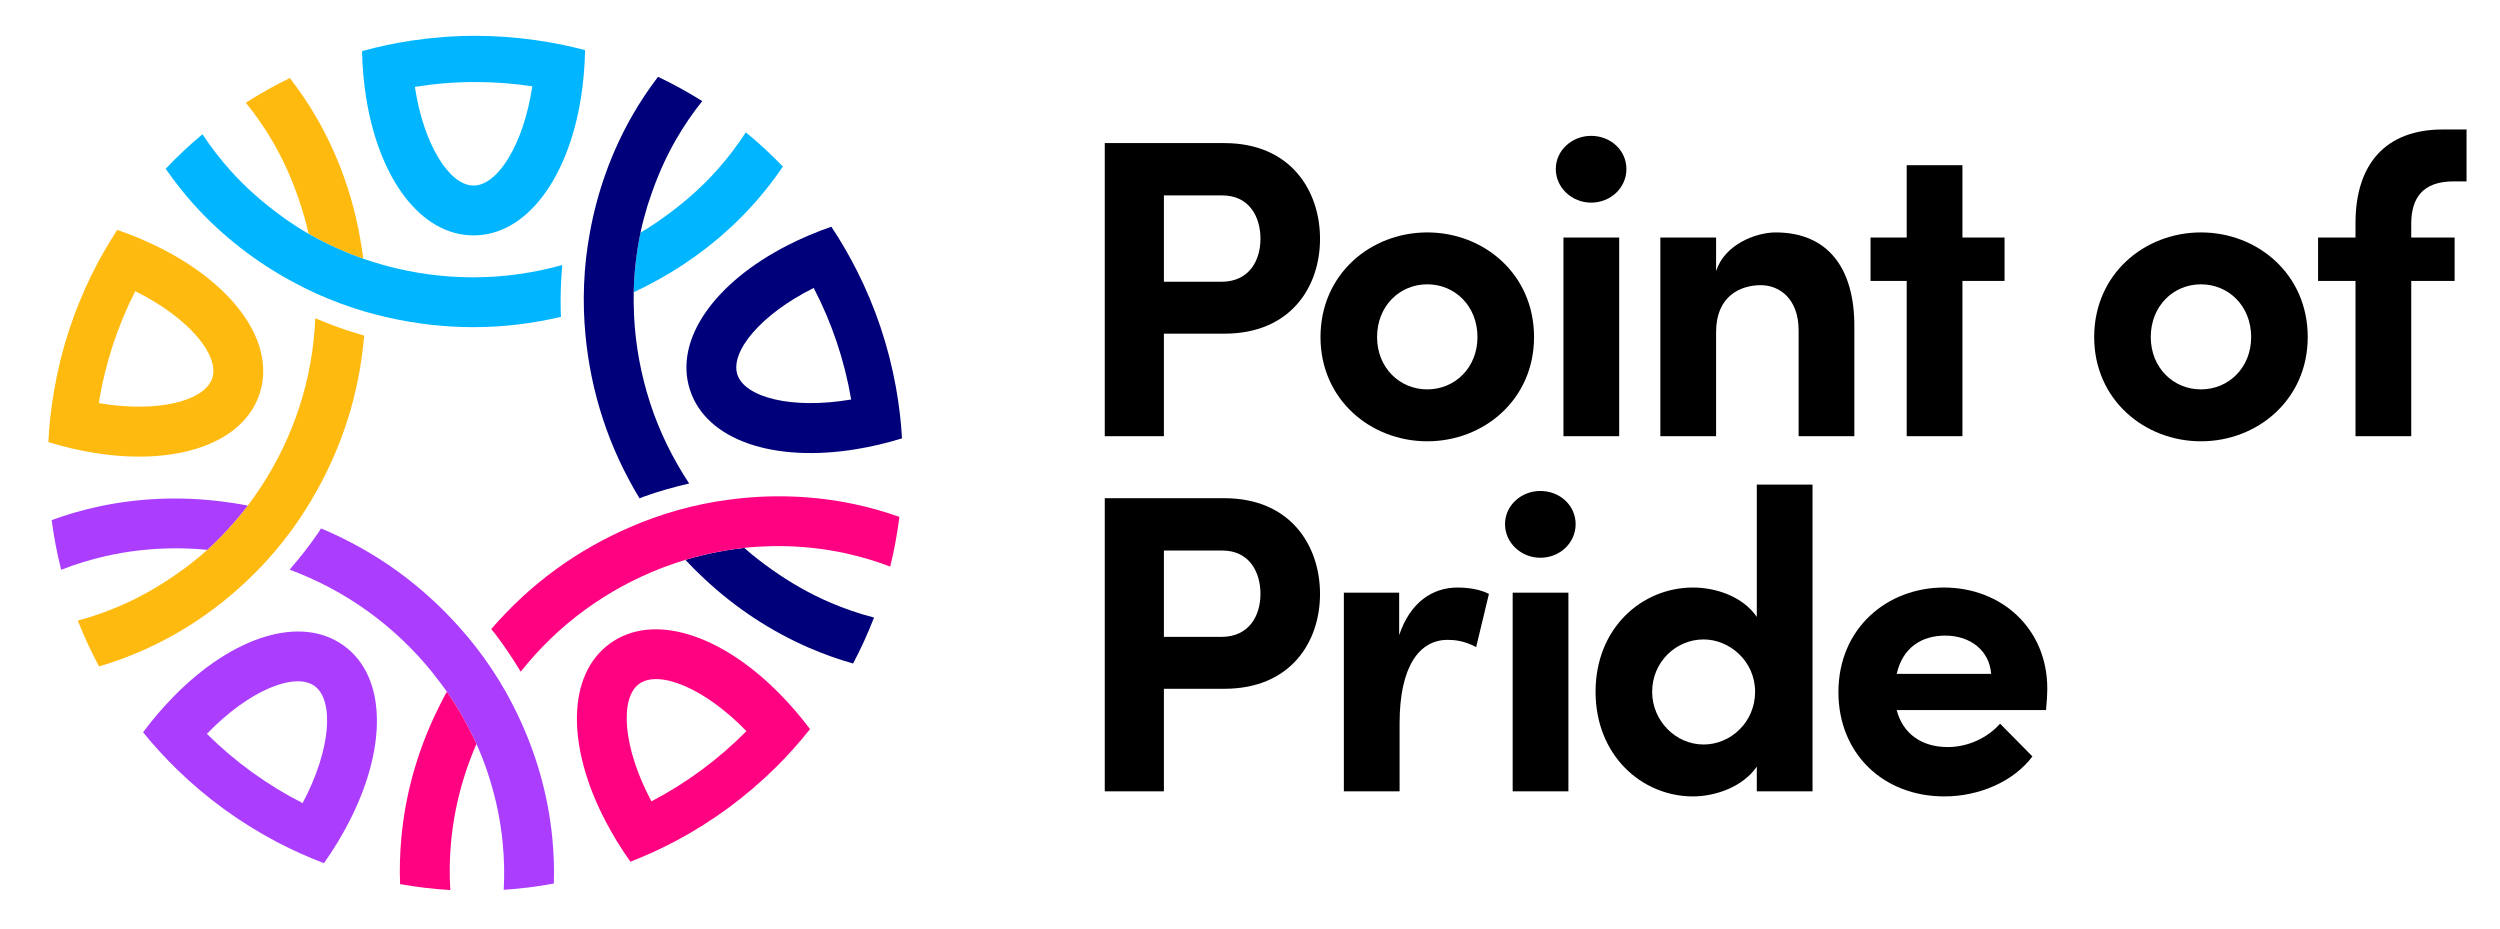 <?xml version="1.0" encoding="UTF-8"?>
<svg xmlns="http://www.w3.org/2000/svg" version="1.1" viewBox="0 0 298.127 110.767">
  <defs>
    <style>
      .cls-1 {
        fill: #ffba10;
      }

      .cls-2 {
        fill: #00007a;
      }

      .cls-3 {
        fill: #aa3dfe;
      }

      .cls-4 {
        fill: #ff0282;
      }

      .cls-5 {
        fill: #01b6ff;
      }
    </style>
  </defs>
  <!-- Generator: Adobe Illustrator 28.6.0, SVG Export Plug-In . SVG Version: 1.2.0 Build 709)  -->
  <g>
    <g id="Layer_1">
      <g>
        <g>
          <path d="M146,17.064c7.914,0,11.414,5.681,11.414,11.414,0,5.733-3.501,11.313-11.414,11.313h-7.204v12.226h-7.052V17.064h14.255ZM145.645,33.601c3.399,0,4.667-2.638,4.667-5.124,0-2.536-1.268-5.174-4.565-5.174h-6.95v10.298h6.848Z"/>
          <path d="M157.47,40.196c0-7.508,5.986-12.48,12.733-12.48s12.733,4.971,12.733,12.48c0,7.457-5.986,12.429-12.733,12.429s-12.733-4.972-12.733-12.429ZM176.189,40.196c0-3.704-2.689-6.291-5.986-6.291s-5.986,2.587-5.986,6.291c0,3.652,2.689,6.239,5.986,6.239s5.986-2.587,5.986-6.239Z"/>
          <path d="M185.53,20.158c0-2.232,1.928-3.957,4.21-3.957,2.334,0,4.211,1.725,4.211,3.957,0,2.232-1.877,4.007-4.211,4.007-2.283,0-4.21-1.775-4.21-4.007ZM186.443,52.016v-23.691h6.646v23.691h-6.646Z"/>
          <path d="M221.132,39.029v12.987h-6.646v-12.632c0-3.703-2.232-5.377-4.515-5.377-2.384,0-5.326,1.268-5.326,5.58v12.429h-6.646v-23.691h6.646v4.008c1.014-3.196,4.768-4.616,7.102-4.616,6.189,0,9.436,4.21,9.385,11.313Z"/>
          <path d="M239.044,28.325v5.175h-5.022v18.516h-6.646v-18.516h-4.312v-5.175h4.312v-8.624h6.646v8.624h5.022Z"/>
          <path d="M249.733,40.196c0-7.508,5.986-12.48,12.733-12.48s12.733,4.971,12.733,12.48c0,7.457-5.986,12.429-12.733,12.429s-12.733-4.972-12.733-12.429ZM268.453,40.196c0-3.704-2.689-6.291-5.986-6.291s-5.986,2.587-5.986,6.291c0,3.652,2.689,6.239,5.986,6.239s5.986-2.587,5.986-6.239Z"/>
          <path d="M292.615,21.629c-3.805,0-5.023,2.08-5.073,4.921v1.775h5.174v5.175h-5.174v18.516h-6.646v-18.516h-4.464v-5.175h4.464v-1.725c0-7.102,3.653-11.16,10.4-11.16h2.841v6.189h-1.522Z"/>
        </g>
        <g>
          <path d="M146,59.411c7.914,0,11.414,5.681,11.414,11.414,0,5.733-3.501,11.313-11.414,11.313h-7.204v12.226h-7.052v-34.953h14.255ZM145.645,75.949c3.399,0,4.667-2.638,4.667-5.124,0-2.536-1.268-5.174-4.565-5.174h-6.95v10.298h6.848Z"/>
          <path d="M177.555,70.825l-1.522,6.341c-1.42-.76-2.587-.862-3.399-.862-3.399,0-5.732,3.196-5.732,9.943v8.117h-6.646v-23.691h6.595v5.073c1.319-3.957,4.008-5.681,6.95-5.681,1.268,0,2.689.203,3.755.76Z"/>
          <path d="M179.475,62.506c0-2.232,1.928-3.957,4.21-3.957,2.334,0,4.211,1.725,4.211,3.957,0,2.232-1.877,4.007-4.211,4.007-2.283,0-4.21-1.775-4.21-4.007ZM180.388,94.364v-23.691h6.646v23.691h-6.646Z"/>
          <path d="M209.5,57.788h6.646v36.576h-6.646v-2.943c-1.674,2.435-4.972,3.552-7.61,3.552-6.087,0-11.617-4.87-11.617-12.48s5.53-12.429,11.617-12.429c2.74,0,5.935,1.065,7.61,3.5v-15.777ZM209.297,82.493c0-3.653-3.044-6.24-6.138-6.24-3.349,0-6.138,2.74-6.138,6.24,0,3.45,2.79,6.29,6.138,6.29,3.247,0,6.138-2.689,6.138-6.29Z"/>
          <path d="M243.991,84.674h-17.806c.71,2.79,2.942,4.413,6.087,4.413,2.435,0,4.769-1.116,6.239-2.79l3.856,3.906c-2.232,2.993-6.341,4.769-10.501,4.769-7.305,0-12.632-5.124-12.632-12.429,0-7.661,5.834-12.48,12.582-12.48,6.798,0,12.327,4.819,12.327,12.074,0,.659-.05,1.471-.152,2.537ZM237.447,80.362c-.203-2.79-2.486-4.566-5.478-4.566-2.74,0-5.073,1.369-5.783,4.566h11.262Z"/>
        </g>
      </g>
      <g>
        <path class="cls-1" d="M30.966,46.924c1.951-6.003-2.972-12.865-11.8-17.327-1.607-.812-3.336-1.548-5.186-2.181-1.102,1.688-2.109,3.442-3.009,5.26-2.157,4.359-3.705,9.07-4.542,14.025-.333,1.973-.565,3.98-.664,6.023,1.869.575,3.7.993,5.478,1.281,9.761,1.578,17.774-1.08,19.724-7.081ZM16.129,34.724c6.412,3.175,10.067,7.65,9.186,10.364-.882,2.715-6.474,4.187-13.531,2.984.754-4.732,2.247-9.218,4.346-13.348Z"/>
        <path class="cls-1" d="M35.671,23.887c.44,1.308.835,2.635,1.131,3.997 0.0 0.0 0.0 0.0 0.0 0,1.54.883,3.151,1.664,4.824,2.336.558.224,1.122.436,1.693.635-.126-1.06-.302-2.107-.502-3.148-.938-4.89-2.669-9.547-5.116-13.758-.941-1.619-1.994-3.166-3.137-4.642-1.816.875-3.563,1.867-5.251,2.944,1.166,1.428,2.218,2.948,3.155,4.543,1.31,2.228,2.369,4.612,3.203,7.093Z"/>
        <path class="cls-1" d="M42.843,39.849c-1.782-.519-3.532-1.171-5.244-1.895-.157,3.486-.74,7.017-1.877,10.515-1.098,3.379-2.606,6.504-4.437,9.34-.1.155-.204.307-.307.46-.459.69-.931,1.368-1.428,2.021-.549.722-1.127,1.414-1.719,2.09-.987,1.127-2.024,2.197-3.12,3.19l-0.0 0c-.821.743-1.674,1.44-2.55,2.103-.228.173-.468.325-.7.493-2.193,1.584-4.524,2.942-6.972,4.01-1.694.739-3.434,1.359-5.214,1.829.743,1.876,1.582,3.703,2.533,5.463,1.793-.523,3.55-1.168,5.261-1.927,4.593-2.035,8.85-4.899,12.561-8.458.72-.69,1.426-1.397,2.102-2.139,1.414-1.552,2.73-3.215,3.933-4.981.532-.781,1.033-1.589,1.519-2.409,1.695-2.859,3.115-5.947,4.188-9.25,1.112-3.421,1.764-6.872,2.055-10.296-.195-.054-.391-.103-.586-.159Z"/>
      </g>
      <g>
        <path class="cls-5" d="M56.681,4.272c-2.578,0-5.109.196-7.584.565-2.017.301-3.992.728-5.924,1.258.039,1.951.211,3.82.496,5.595,1.551,9.67,6.532,16.38,12.802,16.38,6.295,0,11.29-6.764,12.82-16.495.279-1.777.446-3.647.48-5.599-1.933-.512-3.912-.909-5.928-1.193-2.341-.329-4.73-.511-7.161-.511ZM56.47,22.128c-2.831,0-5.934-4.78-6.996-11.768,2.349-.376,4.755-.577,7.208-.577,2.308,0,4.577.176,6.794.51-1.053,7.025-4.165,11.836-7.005,11.836Z"/>
        <path class="cls-5" d="M88.938,15.779c-.998,1.55-2.119,3.02-3.345,4.404-1.715,1.936-3.656,3.682-5.759,5.243-1.108.823-2.248,1.609-3.453,2.311v0c-.243,1.158-.432,2.333-.568,3.52-.136,1.187-.217,2.387-.243,3.596.969-.447,1.911-.938,2.839-1.45,4.366-2.406,8.265-5.495,11.515-9.129,1.246-1.393,2.389-2.869,3.437-4.41-1.394-1.445-2.866-2.813-4.421-4.086Z"/>
        <path class="cls-5" d="M56.47,33.071c-3.553,0-6.991-.468-10.254-1.333-.179-.047-.355-.1-.532-.149-.798-.224-1.589-.463-2.364-.734h-0c-.571-.199-1.135-.411-1.693-.635-1.673-.672-3.285-1.453-4.824-2.336-0-0-0-0-0-0-.964-.552-1.892-1.153-2.795-1.783-.231-.161-.448-.337-.674-.503-2.117-1.547-4.074-3.281-5.805-5.206-1.239-1.378-2.373-2.841-3.383-4.385-1.546,1.283-3.006,2.662-4.389,4.116,1.058,1.531,2.21,2.998,3.465,4.38,3.321,3.659,7.305,6.757,11.762,9.146.879.471,1.769.924,2.683,1.338,1.912.865,3.901,1.603,5.953,2.201.907.264,1.83.492,2.761.701,3.242.728,6.617,1.125,10.09,1.125,3.597,0,7.081-.446,10.427-1.228-.009-.202-.023-.404-.029-.606-.056-1.858.023-3.724.182-5.573-3.364.928-6.902,1.464-10.58,1.464Z"/>
      </g>
      <g>
        <path class="cls-2" d="M92.024,67.908c-1.128-.801-2.231-1.644-3.274-2.575h-0c-.394.043-.789.099-1.183.156-.676.096-1.351.205-2.025.336-1.277.248-2.549.556-3.811.936.725.784,1.483,1.527,2.256,2.252,3.701,3.468,7.926,6.255,12.475,8.23,1.714.744,3.473,1.373,5.265,1.883.939-1.767,1.772-3.598,2.501-5.481-1.784-.458-3.529-1.064-5.228-1.792-2.447-1.047-4.778-2.383-6.976-3.945Z"/>
        <path class="cls-2" d="M82.281,46.5c1.957,6.023,10.019,8.678,19.827,7.065,1.773-.292,3.598-.713,5.46-1.291-.118-2.039-.363-4.042-.713-6.01-.88-4.946-2.47-9.643-4.667-13.985-.916-1.811-1.931-3.564-3.049-5.243-1.854.641-3.587,1.384-5.196,2.205-8.742,4.463-13.603,11.285-11.663,17.257ZM97.035,34.339c2.138,4.109,3.667,8.582,4.466,13.302-7.075,1.214-12.685-.257-13.569-2.977-.878-2.702,2.741-7.153,9.103-10.325Z"/>
        <path class="cls-2" d="M77.525,48.046c-1.098-3.379-1.715-6.793-1.901-10.164-.01-.184-.015-.368-.022-.552-.034-.828-.05-1.655-.033-2.476.026-1.209.108-2.409.243-3.596.136-1.187.325-2.362.568-3.52v-0c.228-1.088.513-2.156.833-3.21.081-.269.182-.529.269-.795.814-2.484,1.855-4.874,3.145-7.109.925-1.602,1.964-3.13,3.117-4.567-1.695-1.064-3.453-2.035-5.274-2.897-1.13,1.483-2.168,3.037-3.095,4.662-2.441,4.278-4.148,9.007-5.04,13.967-.176.981-.333,1.968-.444,2.967-.232,2.086-.318,4.205-.254,6.341.029.945.092,1.894.181,2.845.309,3.308.981,6.64,2.054,9.942,1.113,3.424,2.615,6.603,4.395,9.547.189-.071.372-.157.562-.225,1.744-.627,3.544-1.129,5.356-1.549-1.922-2.912-3.526-6.112-4.662-9.61Z"/>
      </g>
      <g>
        <path class="cls-3" d="M24.711,65.571c1.096-.993,2.134-2.063,3.12-3.19.592-.676,1.17-1.368,1.719-2.09-1.047-.208-2.098-.364-3.149-.496-5.016-.628-10.057-.405-14.884.663-1.821.403-3.61.926-5.356,1.564.267,2.014.638,3.994,1.134,5.927,1.713-.679,3.482-1.214,5.285-1.626,2.612-.596,5.3-.907,8.013-.933,1.368-.013,2.743.042,4.118.181Z"/>
        <path class="cls-3" d="M41.015,77.005c-5.147-3.739-13.28-1.108-20.289,6.035-1.265,1.29-2.497,2.711-3.664,4.286,1.275,1.573,2.644,3.066,4.095,4.476,3.524,3.426,7.54,6.344,11.935,8.643,1.787.935,3.634,1.768,5.538,2.489,1.133-1.596,2.1-3.205,2.933-4.806,4.609-8.86,4.591-17.39-.548-21.124ZM36.086,95.772c-4.226-2.157-8.078-4.948-11.415-8.26,5.045-5.234,10.519-7.394,12.851-5.699,2.33,1.692,1.972,7.553-1.436,13.959Z"/>
        <path class="cls-3" d="M66.048,105.36c.059-1.855-.013-3.714-.199-5.566-.507-5.036-1.917-10.009-4.171-14.672-.434-.897-.887-1.788-1.384-2.66v-0c-1.039-1.824-2.213-3.589-3.522-5.279-.578-.747-1.192-1.474-1.822-2.19-2.195-2.495-4.692-4.799-7.502-6.84-2.913-2.116-5.997-3.805-9.167-5.14-.111.168-.209.345-.322.512-1.044,1.533-2.205,2.997-3.423,4.402,3.266,1.226,6.444,2.872,9.42,5.034,2.875,2.089,5.377,4.492,7.51,7.111.118.145.221.298.336.444.512.647,1.024,1.296,1.49,1.968,0,0.0 0.0 0.0 0.0 0,1.198,1.727,2.236,3.534,3.126,5.394.134.28.274.557.401.839.386-.877.813-1.741,1.267-2.593 0,0,0.0 0.0 0.0 0-.454.852-.881,1.716-1.267,2.593.455,1.012.859,2.041,1.219,3.081.088.255.17.511.253.768.847,2.625,1.406,5.318,1.661,8.028.174,1.838.224,3.681.115,5.517,2.029-.133,4.025-.386,5.981-.749Z"/>
      </g>
      <g>
        <path class="cls-4" d="M72.73,76.743c-5.161,3.75-5.158,12.336-.49,21.237.835,1.592,1.804,3.193,2.936,4.78,1.894-.738,3.736-1.578,5.513-2.529,4.372-2.338,8.363-5.293,11.856-8.752,1.44-1.426,2.789-2.942,4.051-4.529-1.172-1.57-2.407-2.987-3.676-4.271-6.986-7.068-15.067-9.657-20.189-5.936ZM77.686,95.561c-3.433-6.426-3.8-12.313-1.464-14.01,2.323-1.688,7.763.446,12.791,5.635-3.305,3.345-7.125,6.176-11.327,8.375Z"/>
        <path class="cls-4" d="M53.291,82.482c-.522.931-.994,1.883-1.444,2.842-2.172,4.63-3.519,9.554-3.981,14.534-.172,1.855-.229,3.717-.155,5.573,1.961.348,3.958.592,5.99.709-.123-1.836-.088-3.681.071-5.52.235-2.714.773-5.413,1.602-8.045.411-1.305.887-2.594,1.444-3.859-.127-.282-.267-.56-.4-.839-.89-1.86-1.928-3.667-3.126-5.394Z"/>
        <path class="cls-4" d="M101.887,60.121c-4.887-1.038-9.986-1.215-15.052-.521-.988.135-1.975.292-2.958.495-2.055.424-4.098.996-6.109,1.718-.889.319-1.77.678-2.645,1.056-3.051,1.316-6.015,2.98-8.825,5.021-2.913,2.116-5.471,4.527-7.721,7.13.126.158.264.305.387.465,1.135,1.465,2.168,3.022,3.128,4.616,2.176-2.728,4.723-5.241,7.699-7.403,2.874-2.088,5.93-3.73,9.079-4.949.172-.067.346-.128.519-.192.777-.288,1.558-.559,2.344-.796,1.262-.38,2.534-.688,3.811-.936.674-.131,1.349-.239,2.025-.336.394-.056.788-.113,1.183-.156h0c1.103-.119,2.206-.185,3.306-.207.271-.005.541-.005.811-.005,2.704.005,5.385.295,7.993.866,1.806.396,3.578.916,5.295,1.58.48-1.935.842-3.914,1.094-5.929-1.75-.622-3.54-1.131-5.362-1.518Z"/>
      </g>
    </g>
  </g>
</svg>